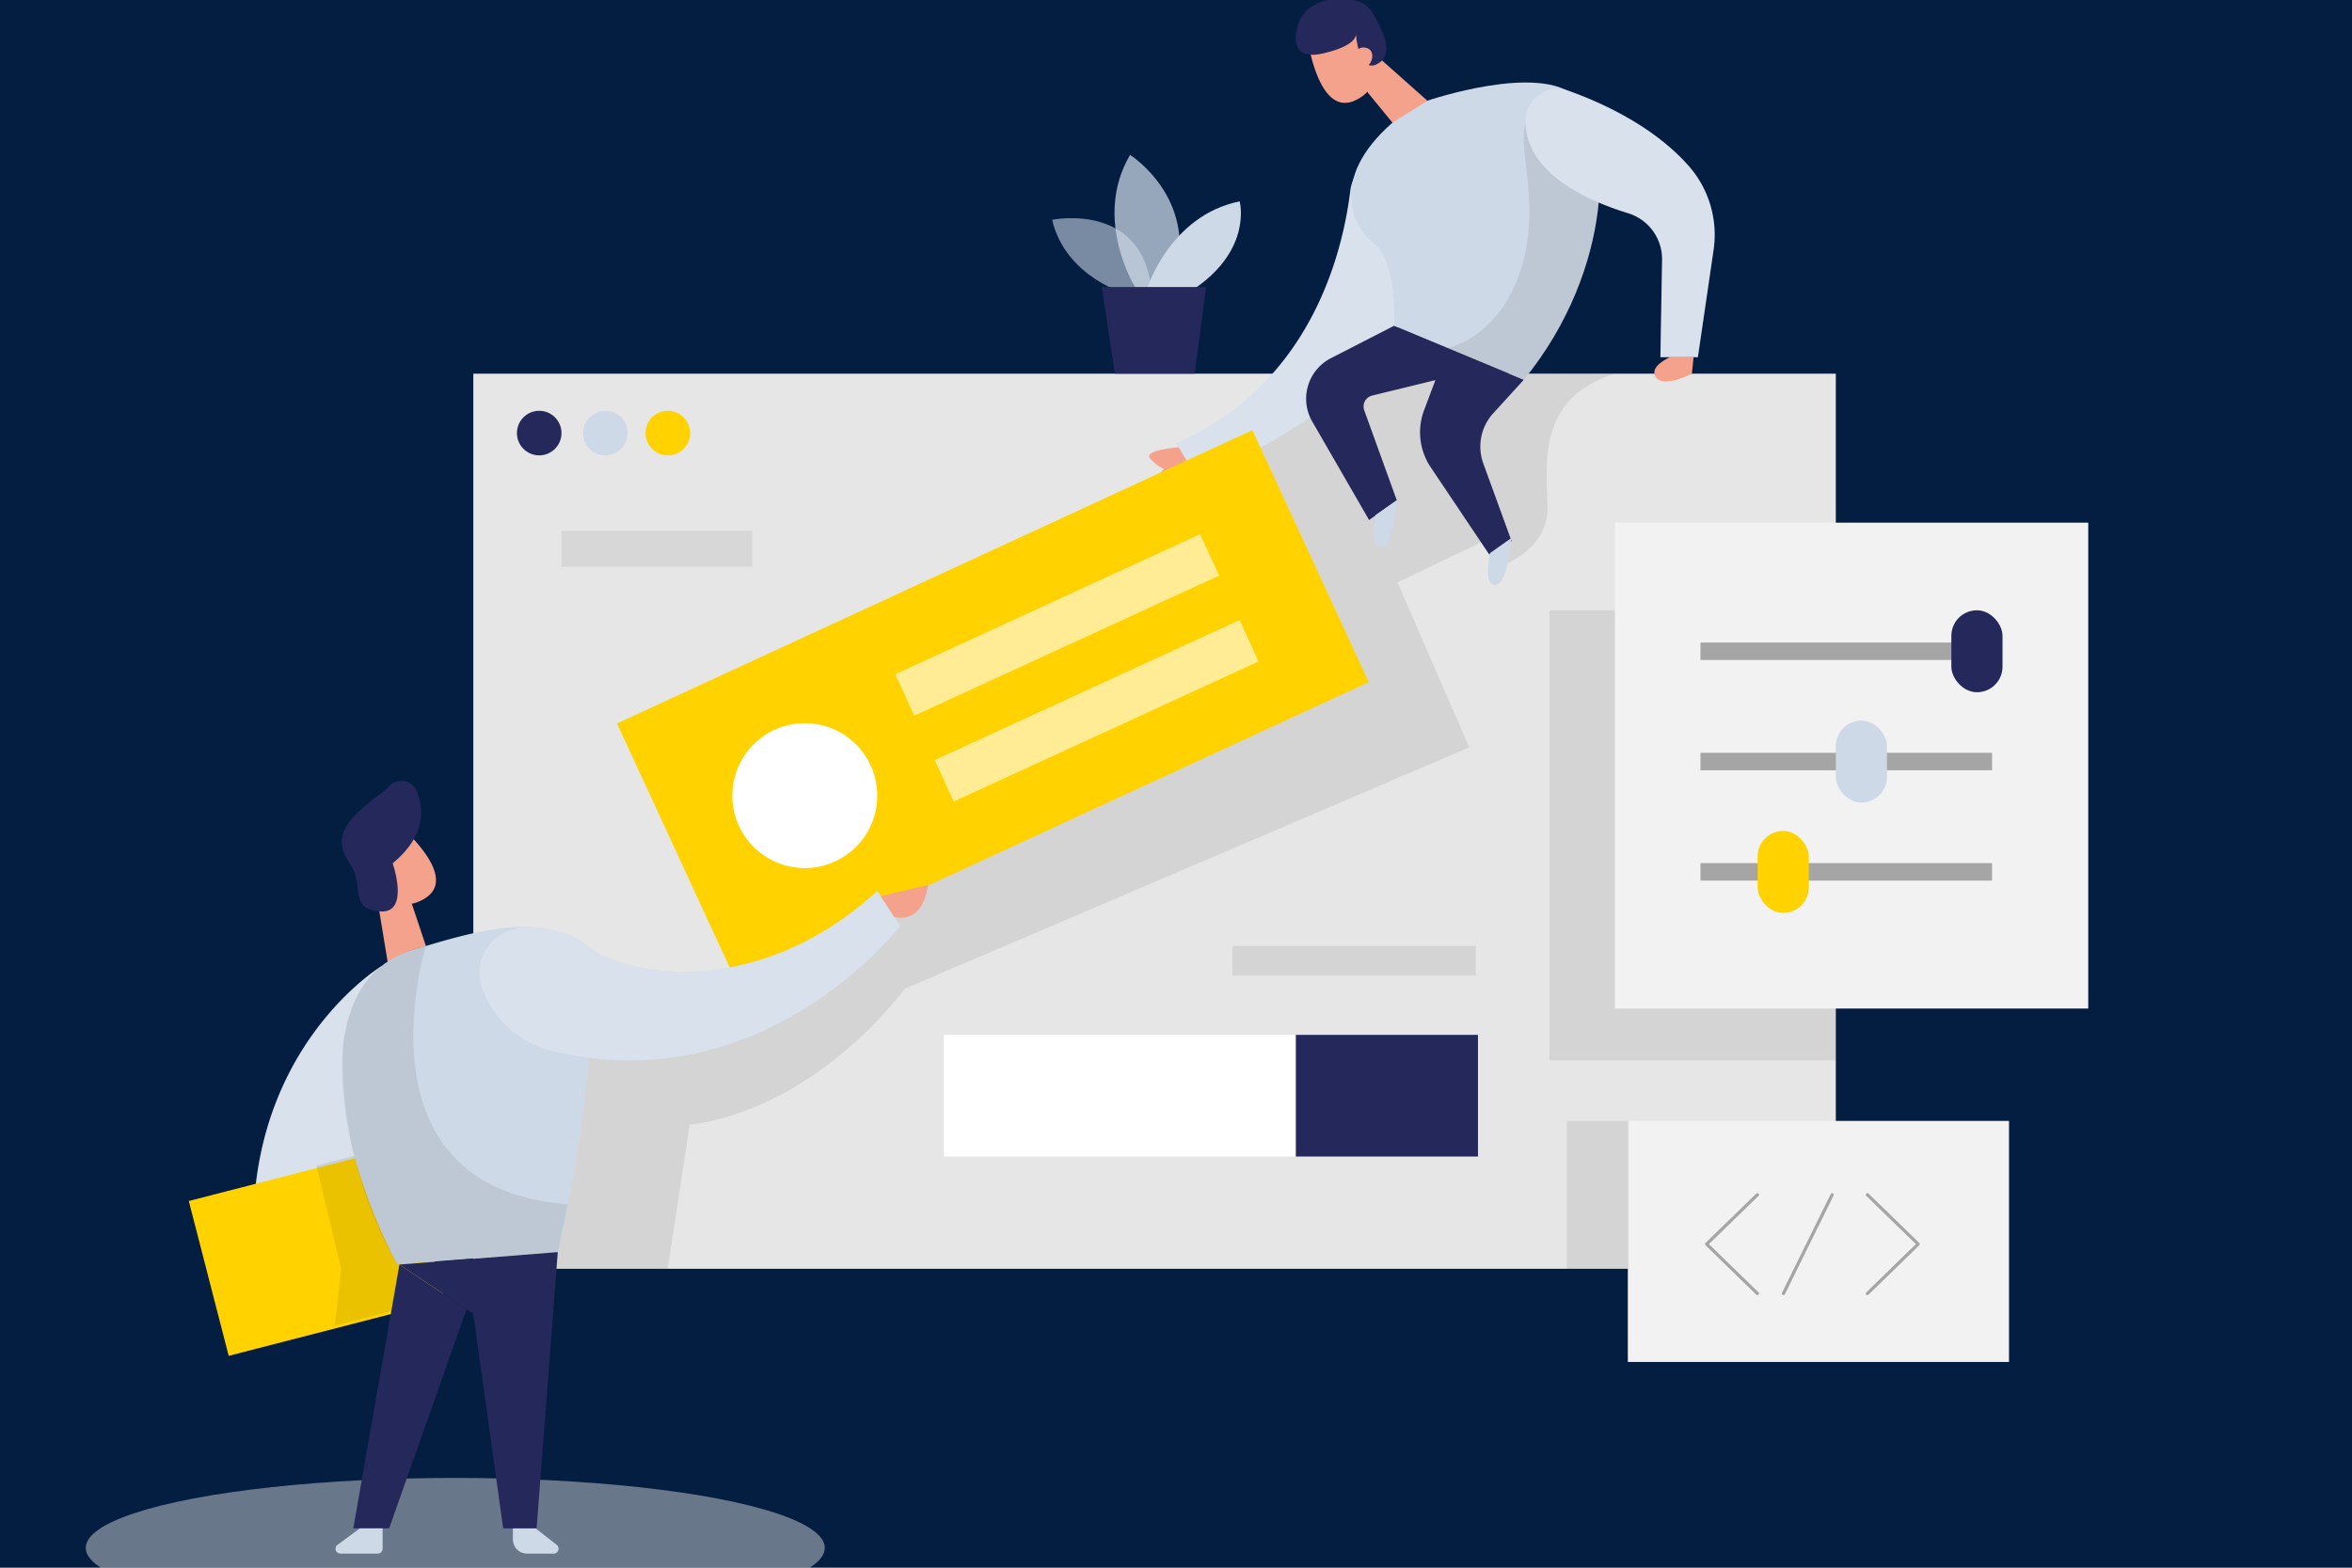 <?xml version="1.0" encoding="UTF-8"?> <svg xmlns="http://www.w3.org/2000/svg" id="Ebene_1" data-name="Ebene 1" viewBox="0 0 1500 1000"><defs><style> .cls-1 { fill: #041e42; } .cls-2, .cls-3 { fill: #e6e6e6; } .cls-11, .cls-14, .cls-15, .cls-16, .cls-2, .cls-7, .cls-8 { isolation: isolate; } .cls-2 { opacity: 0.45; } .cls-4 { fill: #24285b; } .cls-14, .cls-15, .cls-5 { fill: #ced9e7; } .cls-6 { fill: #ffd200; } .cls-7 { opacity: 0.08; } .cls-11, .cls-12, .cls-8 { fill: #fff; } .cls-8 { opacity: 0.2; } .cls-9 { fill: #f4a28c; } .cls-10 { fill: #f2f2f2; } .cls-11, .cls-14 { opacity: 0.58; } .cls-13 { fill: none; stroke: #a5a5a5; stroke-linecap: round; stroke-linejoin: round; stroke-width: 2.03px; } .cls-15 { opacity: 0.73; } .cls-16 { fill: #cecece; opacity: 0.63; } .cls-17 { fill: #a5a5a5; } </style></defs><g><rect class="cls-1" x="-407.5" y="-218.5" width="5067" height="4126"></rect><path d="M4659-218V3907H-407V-218H4659m1-1H-408V3908H4660V-219Z"></path></g><ellipse class="cls-2" cx="290.35" cy="987.37" rx="235.67" ry="44.63"></ellipse><rect class="cls-3" x="301.86" y="238.36" width="868.94" height="570.98"></rect><circle class="cls-4" cx="343.88" cy="276.26" r="14.21"></circle><circle class="cls-5" cx="386.1" cy="276.26" r="14.21"></circle><circle class="cls-6" cx="425.91" cy="276.26" r="14.21"></circle><path class="cls-7" d="M1030,238.36l-204.66.83-32.75,46.08L484,568.65l25.35,49.24-86.64,34.16H338.27L327.09,809.34h98.74l14-91.84c82.65-11,137.13-86.77,137.13-86.77h0L937,476.77,891.26,371.46l60.79-29.09,3.37,19.08s32.87-9.06,31.5-39.69S982.68,253.11,1030,238.36Z"></path><path class="cls-5" d="M861.09,122.29c-5,40.27-25.81,123.46-111.13,160.53l12.47,20.78s118.73-37.4,147.36-133c12.84-43,4.65-61.67-8.31-69.23a27.33,27.33,0,0,0-40.39,20.9Z"></path><path class="cls-8" d="M861.09,122.29c-5,40.27-25.81,123.46-111.13,160.53l12.47,20.78s118.73-37.4,147.36-133c12.84-43,4.65-61.67-8.31-69.23a27.33,27.33,0,0,0-40.39,20.9Z"></path><polygon class="cls-9" points="871.97 58.63 892.38 83.52 910.33 64.24 878.12 35.65 871.97 58.63"></polygon><path class="cls-9" d="M857.6,12.91a19,19,0,0,0-21.24,23.77c3.78,14.55,11.93,34.37,27.47,27.56,23.73-10.39,11.26-41.56,11.26-41.56A34.7,34.7,0,0,0,857.6,12.91Z"></path><path class="cls-4" d="M889.14,207.77l-40.48,20.78a29.09,29.09,0,0,0-12.38,39.23c.16.31.33.61.5.91l36.36,63,17.7-12.47-20.78-57.43a7.19,7.19,0,0,1,4.25-9.23,5.81,5.81,0,0,1,.78-.24l40.35-9.85-7.19,19.12A40,40,0,0,0,912.41,298l37.4,55.77L964,345.12,946,295.7a31.6,31.6,0,0,1,6.35-32.12l19.49-21.36Z"></path><rect class="cls-10" x="1038.16" y="715.01" width="243.1" height="153.76"></rect><rect class="cls-7" x="999.26" y="715.01" width="39.52" height="94.33"></rect><path class="cls-4" d="M827.3,18.19s-6.56,21.11,16.29,15.92S864.7,21.64,864.7,21.64s1.75,24.93,13.18,19.41,4.86-19.12,0-28.43S870.15.53,857.1-.84,828.92,5.39,827.3,18.19Z"></path><path class="cls-9" d="M865.08,36.19s-1-7.11,5.9-5.74,4.15,11.26,0,12S865.08,36.19,865.08,36.19Z"></path><polygon class="cls-9" points="262.63 576.46 272.81 607 248.67 622.34 239.94 569.39 262.63 576.46"></polygon><path class="cls-9" d="M231.67,539.89a19,19,0,0,1,31.46-5.28c10.27,11,22.65,28.47,8.65,37.94-21.49,14.55-41.19-12.46-41.19-12.46A34.8,34.8,0,0,1,231.67,539.89Z"></path><path class="cls-9" d="M247.38,558.63s-5.52-4.61-8,1.91,7.23,9.73,10.14,6.4S247.38,558.63,247.38,558.63Z"></path><path class="cls-5" d="M888.06,78.24l22.27-14s72.35-24.73,95.21-2,24.47,108.5-33.71,180l-82.69-34.45s1.66-41.14-12.1-51.53S846.38,114.69,888.06,78.24Z"></path><path class="cls-5" d="M877.29,328.53s-4.53,21,3.58,20.28,10-29.83,10-29.83Z"></path><path class="cls-5" d="M950.22,352.84s-4.52,21,3.58,20.28,9.93-29.83,9.93-29.83Z"></path><path class="cls-9" d="M1065,227.84s-14,6-8.81,12.93,22.82-2.41,22.82-2.41l1.08-10.52Z"></path><path class="cls-9" d="M751.67,285.27s-22.94,1.87-18.12,7.15a24.57,24.57,0,0,0,8.73,6.69s-16.63,18.58-4.53,22.28,23.89-19.45,23.89-19.45Z"></path><rect class="cls-6" x="410.03" y="359.85" width="446.32" height="177.01" transform="translate(-129.61 306.61) rotate(-24.78)"></rect><rect class="cls-11" x="567.22" y="384.08" width="214.02" height="29.09" transform="translate(-104.86 317.94) rotate(-24.68)"></rect><rect class="cls-11" x="592.37" y="438.85" width="214.02" height="29.09" transform="translate(-125.43 333.44) rotate(-24.68)"></rect><circle class="cls-12" cx="513.26" cy="507.52" r="46.21"></circle><polyline class="cls-13" points="1120.81 762.09 1088.4 793.59 1120.81 825.13"></polyline><polyline class="cls-13" points="1190.92 762.09 1223.33 793.59 1190.92 825.13"></polyline><path class="cls-14" d="M719.55,188S679.61,177.27,671,140.2c0,0,61.71-12.76,63.75,51Z"></path><path class="cls-15" d="M724.41,184s-28-43.92-3.7-85.19c0,0,47.08,29.63,26.47,85.19Z"></path><path class="cls-5" d="M731.6,184s14.5-46.54,59-55.56c0,0,8.31,30.17-28.6,55.56Z"></path><line class="cls-13" x1="1168.48" y1="762.09" x2="1137.39" y2="825.13"></line><rect class="cls-16" x="358.05" y="338.59" width="121.8" height="22.86"></rect><path class="cls-5" d="M243.27,616.31s-71.35,43.22-80.7,144.62a35.15,35.15,0,0,0,26.63,37.4l83.61,20.57Z"></path><path class="cls-8" d="M243.27,616.31s-71.35,43.22-80.7,144.62a35.15,35.15,0,0,0,26.63,37.4l83.61,20.57Z"></path><polygon class="cls-4" points="702.67 183.09 710.99 238.36 761.89 238.36 769.16 183.09 702.67 183.09"></polygon><path class="cls-4" d="M250.42,550.69s11.38,32.67-8.52,30.63-9-16.08-18.87-30.63-4.65-24.35,10.39-37.11c6.94-5.85,11.59-8.56,14.34-11.67a10.67,10.67,0,0,1,15.05-1.27,10.9,10.9,0,0,1,2.86,3.8C270.82,517,270.86,533.78,250.42,550.69Z"></path><rect class="cls-7" x="988.21" y="389.29" width="182.6" height="287.11"></rect><rect class="cls-6" x="130.91" y="746.72" width="142.28" height="101.99" transform="translate(-192.7 75.67) rotate(-14.45)"></rect><polygon class="cls-7" points="201.79 743.47 217.59 809.34 213.47 845.62 250.42 836.06 261.43 806.64 225.94 737.2 201.79 743.47"></polygon><path class="cls-5" d="M226.77,637.55a57.31,57.31,0,0,1,36-31.42c30.5-9.18,88.43-28.38,105.55,0,23.44,39.06-12.46,192.45-12.46,192.45l-102.52,7.94S196.81,705,226.77,637.55Z"></path><polygon class="cls-4" points="355.72 798.7 342.21 974.94 320.9 974.94 301.86 838.01 254.74 806.64 355.72 798.7"></polygon><polygon class="cls-4" points="254.74 806.64 225.32 974.94 248.17 974.94 297.54 835.15 254.74 806.64"></polygon><path class="cls-5" d="M307.14,629.61a29.09,29.09,0,0,1,27.26-37.94c13.05-.42,28.05,1.83,39.56,11.14,25.64,20.77,109.71,34.9,185.59-34.54l14.59,22.4S488,702.87,353,670.63a63.18,63.18,0,0,1-45.3-39.73C307.47,630.48,307.31,630,307.14,629.61Z"></path><path class="cls-8" d="M307.14,629.61a29.09,29.09,0,0,1,27.26-37.94c13.05-.42,28.05,1.83,39.56,11.14,25.64,20.77,109.71,34.9,185.59-34.54l14.59,22.4S488,702.87,353,670.63a63.18,63.18,0,0,1-45.3-39.73C307.47,630.48,307.31,630,307.14,629.61Z"></path><path class="cls-7" d="M271.65,603.43S223.7,757.89,362.16,768.12l-6.44,30.58L253.2,806.64a266.05,266.05,0,0,1-34.62-136.39s.88-39.39,28.64-56.81A62.82,62.82,0,0,1,271.65,603.43Z"></path><path class="cls-5" d="M229.47,974.94,215.3,985.37a3.12,3.12,0,0,0,1.83,5.66H240.9a3.18,3.18,0,0,0,3.12-3.12v-13Z"></path><path class="cls-5" d="M341.63,974.94,355,985.37a3.16,3.16,0,0,1-2,5.66H336.11a9.07,9.07,0,0,1-9-9.06v-7Z"></path><rect class="cls-10" x="1029.97" y="333.4" width="301.82" height="309.93"></rect><rect class="cls-17" x="1084.49" y="409.86" width="185.96" height="11.14"></rect><rect class="cls-17" x="1084.49" y="480.21" width="185.96" height="11.14"></rect><rect class="cls-17" x="1084.49" y="550.57" width="185.96" height="11.14"></rect><rect class="cls-4" x="1244.49" y="389.29" width="32.62" height="52.28" rx="16.29"></rect><rect class="cls-5" x="1170.81" y="459.64" width="32.62" height="52.28" rx="16.29"></rect><rect class="cls-6" x="1120.94" y="530.04" width="32.62" height="52.28" rx="16.29"></rect><rect class="cls-12" x="601.94" y="660.11" width="340.64" height="77.63"></rect><rect class="cls-4" x="826.43" y="660.11" width="116.15" height="77.63"></rect><path class="cls-9" d="M570.32,584.9s17.78,5.81,21.56-20.37l-30.21,7.11Z"></path><path class="cls-7" d="M923.21,221.94s36.16-6.9,48.62-56.76S957.75,75.71,983.39,69.6s36.28,58.92,36.28,58.92,1,50.87-47.84,113.78Z"></path><path class="cls-5" d="M1000,57.79c21.28,7.57,54.52,22.61,77,48.09a66.43,66.43,0,0,1,15.83,53.56l-10,68.4h-23.9l1.08-62.33A30.67,30.67,0,0,0,1038.37,136c-25.81-7.89-65.41-25.43-65.46-58.68A20.37,20.37,0,0,1,993,56.65,20.61,20.61,0,0,1,1000,57.79Z"></path><path class="cls-8" d="M1000,57.79c21.28,7.57,54.52,22.61,77,48.09a66.43,66.43,0,0,1,15.83,53.56l-10,68.4h-23.9l1.08-62.33A30.67,30.67,0,0,0,1038.37,136c-25.81-7.89-65.41-25.43-65.46-58.68A20.37,20.37,0,0,1,993,56.65,20.61,20.61,0,0,1,1000,57.79Z"></path><rect class="cls-7" x="785.99" y="603.43" width="155.13" height="18.87"></rect></svg> 